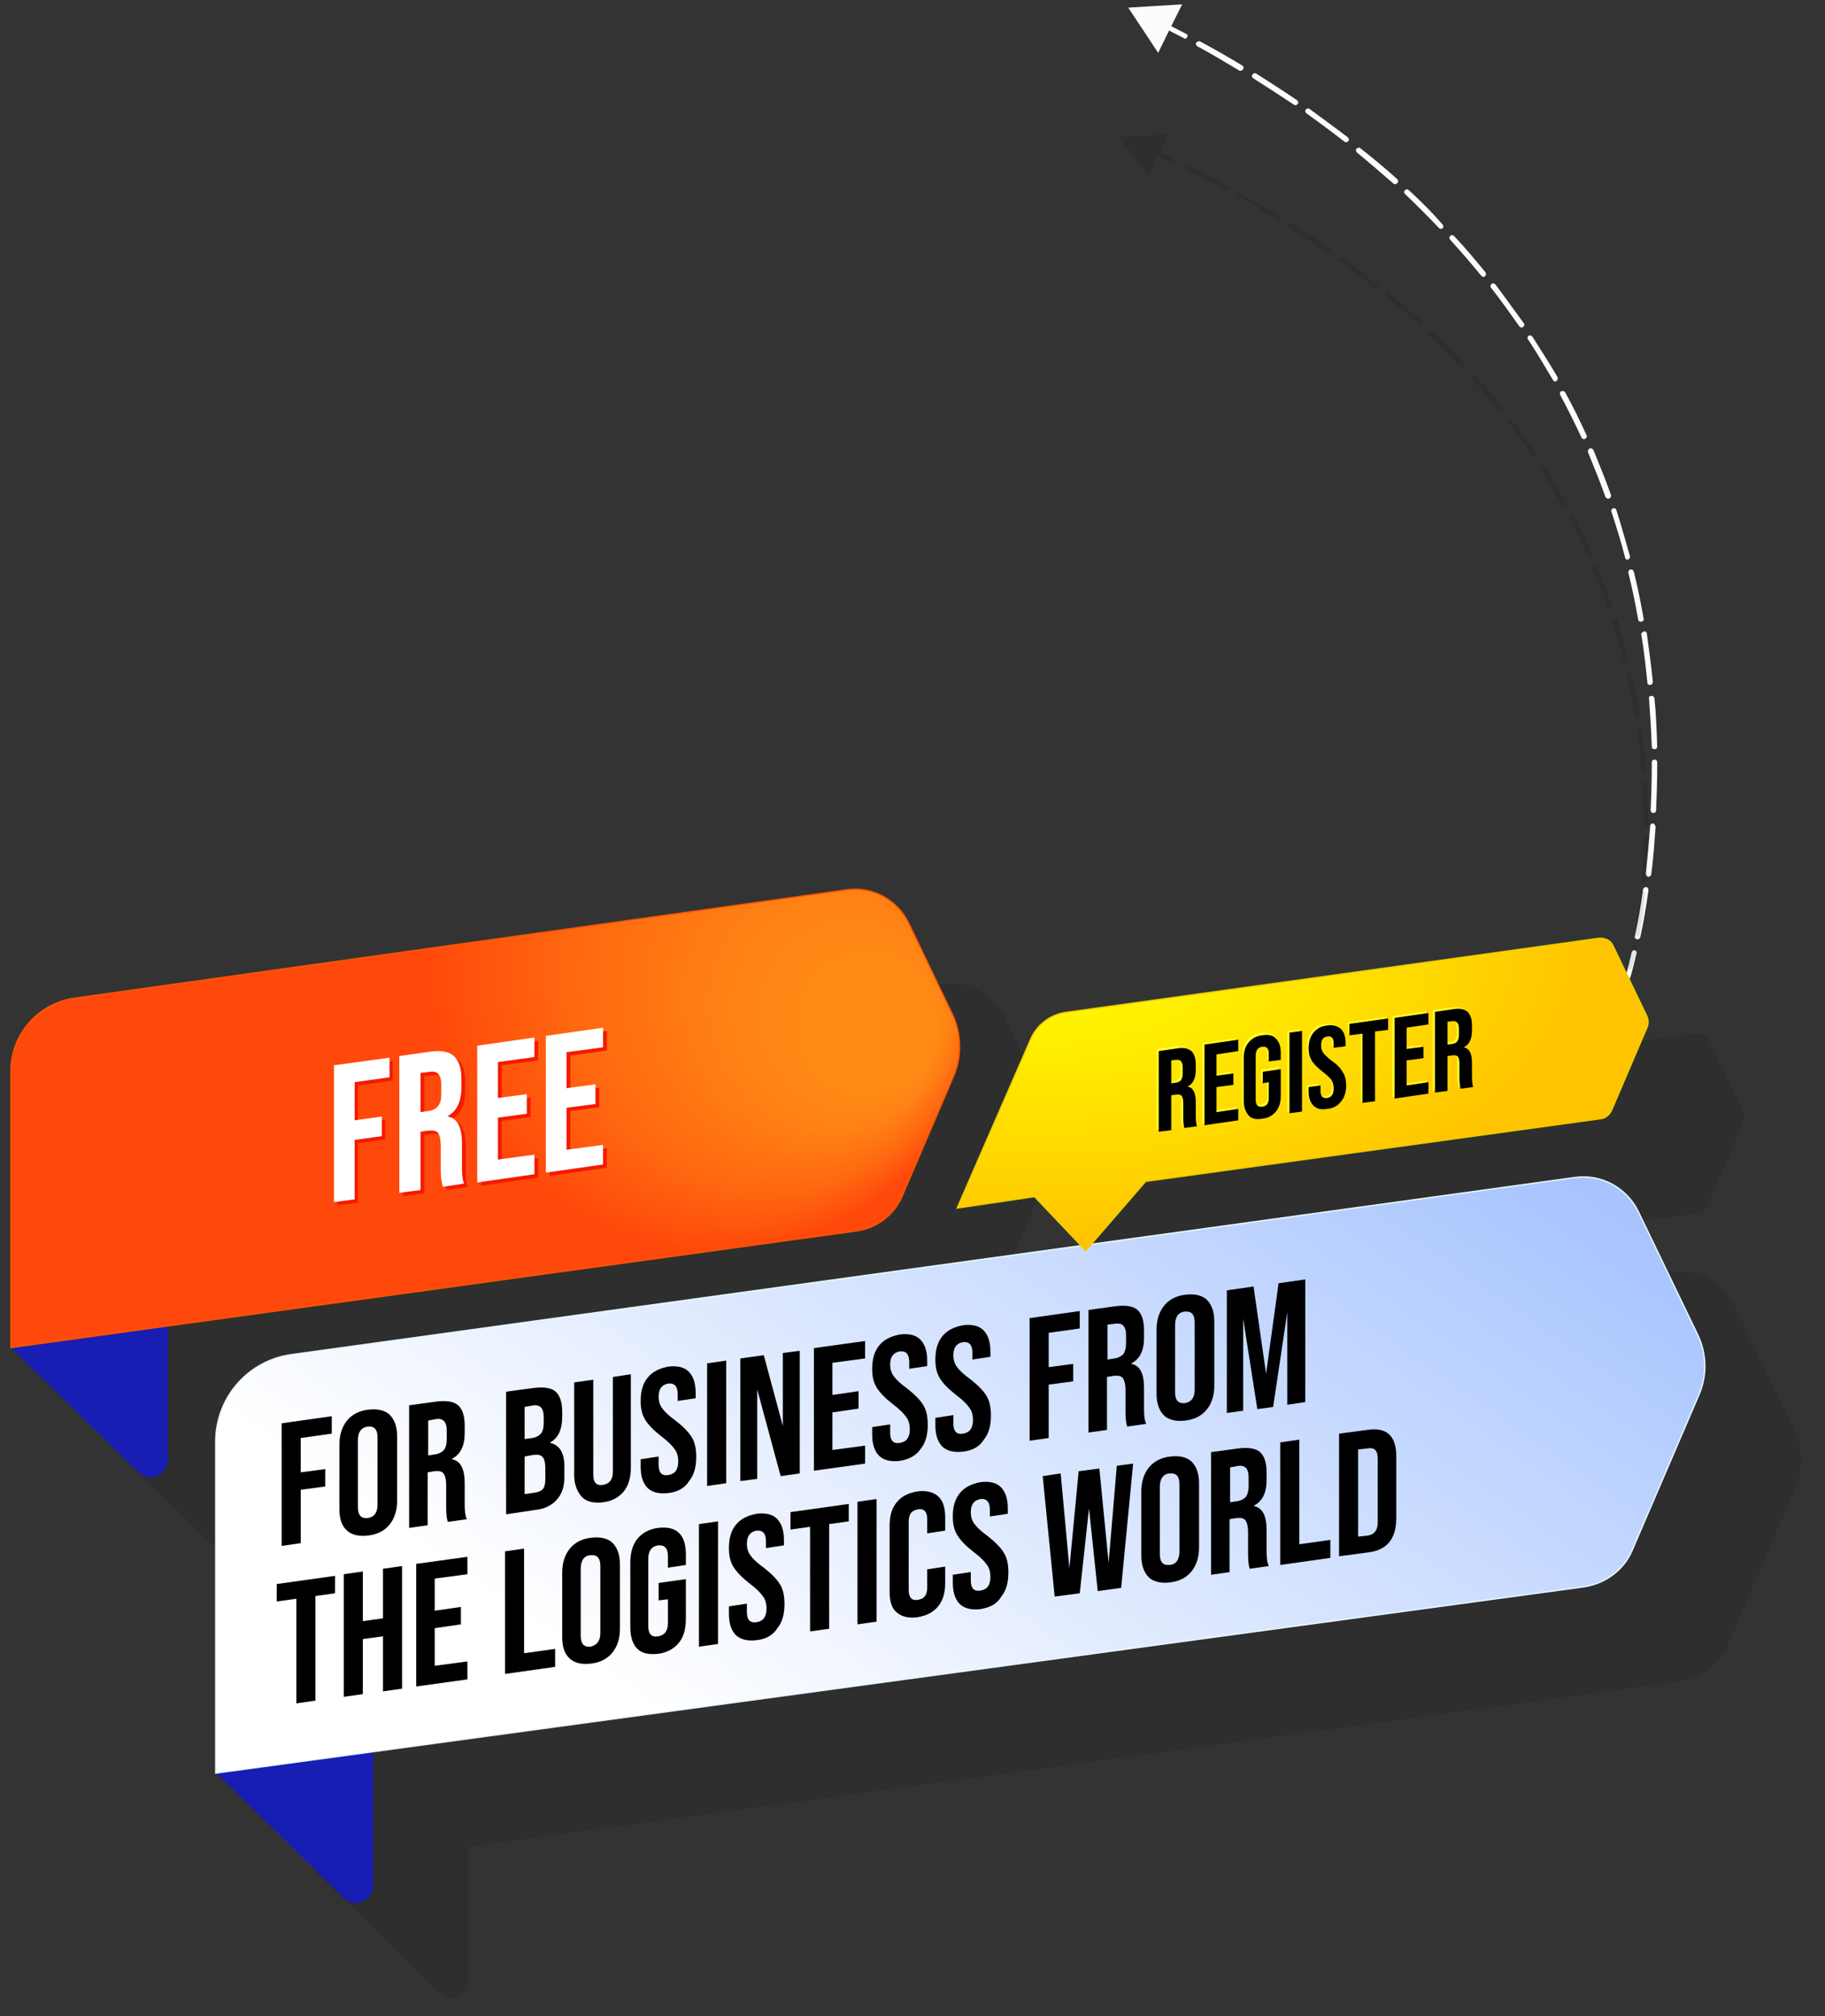 <svg enable-background="new 0 0 335 370" viewBox="0 0 335 370" xmlns="http://www.w3.org/2000/svg" xmlns:xlink="http://www.w3.org/1999/xlink"><rect x="0" y="0" width="335" height="370" fill="#333333" stroke="none"/><radialGradient id="a" cx="33.358" cy="-237.702" fx="73.095" fy="-263.565" gradientTransform="matrix(.99 -.14 -.147 -1.041 57.622 -71.598)" gradientUnits="userSpaceOnUse" r="60.421"><stop offset=".196" stop-color="#ff8a15"/><stop offset=".358" stop-color="#ff8014"/><stop offset=".631" stop-color="#ff6610"/><stop offset=".881" stop-color="#ff480b"/></radialGradient><linearGradient id="b" gradientTransform="matrix(1 0 0 -1 0 -48)" gradientUnits="userSpaceOnUse" x1="133.073" x2="238.463" y1="-372.527" y2="-221.549"><stop offset=".005" stop-color="#fff"/><stop offset=".548" stop-color="#cfdfff"/><stop offset=".967" stop-color="#a7c4ff"/></linearGradient><radialGradient id="c" cx="192.859" cy="-765.228" gradientTransform="matrix(1 0 0 -.537 0 -236.317)" gradientUnits="userSpaceOnUse" r="100.108"><stop offset="0" stop-color="#fffb00"/><stop offset=".268" stop-color="#fff100"/><stop offset=".719" stop-color="#ffd700"/><stop offset="1" stop-color="#ffc300"/></radialGradient><path d="m174.9 243.2c3.7-.5 6.9-3 8.4-6.4l9.4-21.9c1.6-3.7 1.5-7.9-.2-11.5l-8-16.7c-2.1-4.3-6.7-6.8-11.4-6.1l-141.9 20c-6.7.9-11.6 6.6-11.6 13.4v50.7l23.4 22.8c2 2 5.4.5 5.4-2.3v-24.6zm154.4 19-10.9-22.6c-2.1-4.4-6.8-6.9-11.6-6.2l-88.6 12.2 9.8-11.4 83.5-11.5c.9-.1 1.6-.7 2-1.5l6.5-15.2c.3-.7.3-1.5 0-2.1l-6.2-12.9c-.5-1-1.5-1.6-2.7-1.4l-97.9 13.6c-2.8.4-5.3 2.2-6.4 4.9l-13.5 31 14.4-2 8.4 8.9-145 20c-8 1.1-13.9 8-13.9 16v60.8l23.4 22.9c2 2 5.4.5 5.4-2.3v-24.5l222.4-30.3c3.9-.5 7.2-3.1 8.8-6.7l12.2-28.4c1.7-3.7 1.6-7.8-.1-11.3z" opacity=".1"/><path d="m300.1 174.4c-.3-.1-.5.1-.6.4-.6 2.8-1.1 4.3-1.1 4.3-.1.3.1.5.3.6h.1c.2 0 .4-.1.5-.4 0-.1.5-1.6 1.1-4.4.1-.2-.1-.5-.3-.5zm-69.5-160.9c-.2-.1-.5-.1-.7.2s-.1.5.2.7c2.5 1.6 5 3.2 7.4 4.8.1.1.2.1.3.1.2 0 .3-.1.4-.2.2-.2.1-.5-.1-.7-2.5-1.7-5-3.3-7.5-4.9zm9.8 6.5c-.2-.2-.5-.1-.7.1s-.1.5.1.7c2.4 1.7 4.8 3.5 7 5.2.1.1.2.1.3.1s.3-.1.4-.2c.2-.2.1-.5-.1-.7-2.2-1.7-4.6-3.4-7-5.2zm18.2 14.9c-.2-.2-.5-.2-.7 0s-.2.5 0 .7c2.1 2 4.2 4.1 6.2 6.2.1.1.2.2.4.2.1 0 .2 0 .3-.1.2-.2.2-.5 0-.7-1.9-2.2-4-4.3-6.2-6.3zm-8.9-7.7c-.2-.2-.5-.1-.7.1s-.1.5.1.7c2.3 1.9 4.5 3.8 6.7 5.7.1.1.2.1.3.1s.3-.1.4-.2c.2-.2.2-.5 0-.7-2.2-2-4.5-3.9-6.8-5.7zm51.6 89.4c.5 2.9.8 5.8 1.1 8.7 0 .3.2.4.5.4s.5-.3.5-.6c-.3-2.9-.7-5.9-1.1-8.8 0-.3-.3-.5-.6-.4s-.5.4-.4.7zm1.4 11.6c.2 2.9.4 5.8.5 8.8 0 .3.2.5.5.5s.5-.2.5-.5c-.1-2.9-.2-5.9-.5-8.8 0-.3-.3-.5-.5-.5-.4 0-.6.2-.5.5zm-3.8-23.1c.7 2.8 1.3 5.7 1.8 8.6 0 .2.2.4.5.4h.1c.3-.1.5-.3.4-.6-.5-2.9-1.1-5.8-1.8-8.6-.1-.3-.3-.4-.6-.4-.3.1-.4.3-.4.6zm-70.9-93.1c-2.5-1.5-5.1-3-7.7-4.4-.2-.1-.5 0-.7.2s0 .6.2.7c2.6 1.4 5.1 2.9 7.6 4.4.1.1.2.1.3.1.2 0 .3-.1.4-.2.3-.3.2-.6-.1-.8zm59.3 60c-.1-.2-.4-.3-.7-.2s-.3.4-.2.7c1.4 2.6 2.7 5.2 3.9 7.8.1.2.3.3.5.3.1 0 .1 0 .2-.1.2-.1.4-.4.2-.7-1.2-2.6-2.5-5.3-3.9-7.8zm16.1 79.1c-.2 0-.5.2-.5.5-.2 2.9-.5 5.9-.8 8.7 0 .3.2.5.4.6h.1c.2 0 .5-.2.5-.4.4-2.9.6-5.9.8-8.8-.1-.3-.3-.6-.5-.6zm-4.7-48.4h.1c.3-.1.4-.3.4-.6-.8-2.8-1.6-5.7-2.5-8.5-.1-.3-.4-.4-.6-.3-.3.1-.4.4-.3.6.9 2.8 1.8 5.6 2.5 8.4 0 .2.2.4.4.4zm3.5 60.1c-.3 0-.5.1-.6.4-.4 3-.9 5.9-1.5 8.6-.1.3.1.5.4.6h.1c.2 0 .4-.2.5-.4.6-2.8 1.1-5.7 1.5-8.7 0-.2-.2-.5-.4-.5zm2-22.9c0-.3-.2-.5-.5-.5s-.5.2-.5.5v1c0 2.6-.1 5.2-.2 7.8 0 .3.2.5.5.5s.5-.2.5-.5c.1-2.6.2-5.2.2-7.8zm-22.9-78.1c-.1-.2-.5-.3-.7-.2s-.3.5-.1.7c1.6 2.4 3.1 5 4.6 7.5.1.2.3.2.4.2s.2 0 .2-.1c.2-.1.3-.4.2-.7-1.4-2.4-3-4.9-4.6-7.4zm-14.4-18.5c-.2-.2-.5-.2-.7 0s-.2.5 0 .7c2 2.2 3.9 4.4 5.7 6.6.1.1.2.2.4.2.1 0 .2 0 .3-.1.2-.2.2-.5.1-.7-1.9-2.3-3.8-4.6-5.8-6.7zm7.6 8.9c-.2-.2-.5-.3-.7-.1s-.3.5-.1.7c1.8 2.3 3.5 4.7 5.2 7.1.1.1.2.2.4.2.1 0 .2 0 .3-.1.2-.2.3-.5.1-.7-1.7-2.3-3.4-4.7-5.2-7.1zm21.2 38.6c-1-2.8-2.1-5.5-3.2-8.2-.1-.2-.4-.4-.7-.3-.2.1-.4.4-.3.7 1.1 2.7 2.2 5.4 3.2 8.2.1.2.3.3.5.3h.2c.3-.2.4-.5.3-.7zm-78-84.6c-.9-.5-1.8-.9-2.7-1.4l2-4-9.9.6 5.5 8.3 2-4.1c.9.5 1.8.9 2.7 1.4.1 0 .1.1.2.1.2 0 .4-.1.4-.3.2-.2.1-.5-.2-.6z" fill="#fcfcfc"/><path d="m300.2 173.4c-.3-.1-.5.1-.5.3-.5 2.4-.9 3.7-.9 3.7-.1.2.1.5.3.5h.1c.2 0 .4-.1.4-.3 0-.1.4-1.4.9-3.8.1-.1-.1-.4-.3-.4zm-72.4-137.9c-.2-.1-.5-.1-.6.1s0 .5.2.6c2.4 1.3 4.8 2.7 7.1 4.1.1 0 .2.1.3.1s.3-.1.4-.2c.1-.2.1-.5-.1-.6-2.5-1.4-4.9-2.7-7.3-4.1zm9.4 5.6c-.2-.1-.5-.1-.6.1s-.1.5.1.6c2.3 1.5 4.6 3 6.8 4.5.1.1.2.1.3.1s.3-.1.4-.2c.1-.2.1-.5-.1-.6-2.2-1.5-4.5-3-6.9-4.5zm17.8 12.7c-.2-.2-.5-.2-.7 0s-.1.4.1.6c2.1 1.7 4.2 3.5 6.1 5.3.1.1.2.1.4.1.1 0 .2 0 .3-.1.2-.2.2-.4 0-.6-2.1-1.7-4.1-3.5-6.2-5.3zm-8.7-6.6c-.2-.2-.5-.1-.6.1s-.1.5.1.6c2.2 1.6 4.4 3.2 6.5 4.9.1.1.2.1.3.1s.2 0 .3-.1c.2-.2.1-.5-.1-.6-2-1.8-4.2-3.4-6.5-5zm52.3 76.7c.6 2.4 1 5 1.5 7.5 0 .2.2.4.5.4s.4-.2.4-.5c-.4-2.5-.9-5-1.5-7.5 0-.2-.3-.4-.5-.4-.3 0-.4.2-.4.5zm1.9 9.9c.4 2.5.6 5 .8 7.5 0 .2.2.4.5.4s.5-.2.4-.4c-.2-2.5-.5-5.1-.9-7.6 0-.2-.3-.4-.5-.4-.2.1-.4.3-.3.5zm-4.6-19.8c.8 2.4 1.5 4.9 2.1 7.4 0 .2.3.3.5.3h.1c.2 0 .4-.3.4-.5-.6-2.5-1.3-5-2.1-7.4-.1-.2-.3-.4-.6-.3s-.5.3-.4.5zm-70.5-79.8c-2.4-1.3-4.9-2.5-7.4-3.8-.2-.1-.5 0-.6.2s0 .5.2.6c2.5 1.2 4.9 2.5 7.3 3.7.1 0 .2.1.2.1.2 0 .3-.1.4-.2.2-.2.1-.5-.1-.6zm58.1 51.4c-.1-.2-.4-.3-.6-.2s-.3.4-.2.6c1.4 2.2 2.8 4.5 4 6.7.1.2.3.2.4.2h.2c.2-.1.3-.3.2-.6-1.2-2.2-2.5-4.5-4-6.7zm18.7 67.9c-.2 0-.5.2-.5.4 0 2.5-.2 5-.4 7.5 0 .2.2.4.4.5h.1c.2 0 .4-.2.4-.4.2-2.5.3-5 .4-7.5 0-.3-.2-.5-.4-.5zm-6.6-41.6h.1c.2-.1.4-.3.3-.5-.8-2.4-1.8-4.9-2.8-7.3-.1-.2-.4-.3-.6-.3-.2.1-.4.3-.3.5 1 2.4 1.9 4.8 2.7 7.2.2.3.4.4.6.4zm6 51.6c-.2 0-.5.1-.5.4-.3 2.5-.6 5-1 7.4 0 .2.1.5.4.5h.1c.2 0 .4-.1.4-.3.4-2.4.8-4.9 1-7.5 0-.3-.2-.5-.4-.5zm.8-19.7c0-.2-.2-.4-.5-.4s-.5.2-.4.4v.9c.1 2.2.2 4.4.2 6.6 0 .2.2.4.5.4.2 0 .4-.2.4-.4 0-2.2-.1-4.5-.2-6.7zm-25-66.9c-.1-.2-.5-.2-.6-.1-.2.1-.3.4-.1.6 1.6 2.1 3.1 4.2 4.6 6.4.1.1.3.2.4.2s.2 0 .2-.1c.2-.1.3-.4.1-.6-1.4-2.1-2.9-4.3-4.6-6.4zm-14.3-15.9c-.2-.2-.5-.2-.7 0s-.2.4 0 .6c2 1.8 3.9 3.8 5.7 5.7.1.1.2.2.4.2.1 0 .2 0 .3-.1.2-.2.2-.4 0-.6-1.8-2-3.7-3.9-5.7-5.8zm7.5 7.7c-.2-.2-.5-.2-.7-.1s-.2.4 0 .6c1.8 2 3.5 4 5.2 6.1.1.1.2.2.4.2.1 0 .2 0 .3-.1.2-.1.2-.4.1-.6-1.7-2-3.5-4.1-5.3-6.1zm21.6 33c-1-2.4-2.2-4.8-3.4-7.1-.1-.2-.4-.3-.6-.2s-.3.3-.2.6c1.2 2.3 2.3 4.6 3.4 7 .1.2.3.3.5.3h.2c.1-.1.2-.3.1-.6zm-76.7-72.5c-.9-.4-1.7-.8-2.6-1.2l1.7-3.4-9.3.5 5.5 7.1 1.7-3.5c.9.4 1.7.8 2.6 1.2h.2c.2 0 .3-.1.4-.2s0-.4-.2-.5z" opacity=".1"/><path d="m30.8 243.3v24.6c0 2.8-3.4 4.3-5.4 2.3l-23.4-22.9z" fill="#181eb3"/><path d="m68.5 321.4v24.6c0 2.8-3.4 4.3-5.4 2.3l-23.4-22.9z" fill="#181eb3"/><path d="m2 247.3v-50.7c0-6.7 4.9-12.4 11.6-13.4l141.8-19.9c4.7-.7 9.3 1.8 11.4 6.1l8 16.7c1.7 3.6 1.8 7.8.2 11.5l-9.4 21.9c-1.5 3.5-4.7 5.9-8.4 6.4z" fill="url(#a)" stroke="#f50" stroke-miterlimit="10" stroke-width=".25"/><path d="m39.6 325.4v-60.8c0-8.1 5.9-14.9 13.9-16l235.6-32.5c4.8-.7 9.5 1.9 11.6 6.2l10.9 22.6c1.7 3.5 1.8 7.6.2 11.2l-12.2 28.4c-1.5 3.6-4.9 6.1-8.8 6.7z" fill="url(#b)" stroke="#e6f8ff" stroke-miterlimit="10" stroke-width=".25"/><path d="m175.7 221.7 13.5-31c1.1-2.6 3.6-4.5 6.4-4.9l97.9-13.6c1.1-.1 2.2.4 2.6 1.4l6.2 12.9c.3.7.3 1.4 0 2.1l-6.5 15.2c-.4.8-1.1 1.4-2 1.5l-83.5 11.5-11 12.7-9.4-9.9z" fill="url(#c)" stroke="#eace00" stroke-miterlimit="10" stroke-width=".25"/><path d="m65.8 220.7-3.9.5v-25.1l10.2-1.4v3.6l-6.4.9v7l5-.7v3.6l-5 .7v10.9z" fill="#f51a00"/><path d="m77.9 219-3.9.5v-25.1l5.7-.8c2-.3 3.4 0 4.3.8s1.4 2.2 1.4 4.2v1.5c0 2.6-.8 4.4-2.5 5.3v.1c1.7.3 2.6 1.9 2.6 4.9v4.4c0 1.4.1 2.4.4 3l-3.9.6c-.2-.7-.4-1.7-.4-3v-4.6c0-1.1-.2-1.9-.5-2.3-.4-.4-1-.5-1.9-.4l-1.3.2zm0-21.5v7.2l1.4-.2c.8-.1 1.4-.4 1.8-.9s.6-1.2.6-2.1v-1.9c0-1.7-.7-2.5-2-2.3z" fill="#f51a00"/><path d="m98.8 216.1-10.5 1.5v-25.1l10.5-1.5v3.6l-6.7.9v6.6l5.3-.7v3.6l-5.3.7v7.7l6.7-.9z" fill="#f51a00"/><path d="m111.4 214.3-10.5 1.5v-25.1l10.5-1.5v3.6l-6.7.9v6.6l5.3-.7v3.6l-5.3.7v7.7l6.7-.9z" fill="#f51a00"/><g fill="#ffff2b"><path d="m214.6 207-2.3.3v-14.8l3.4-.5c1.2-.2 2 0 2.6.5.5.5.8 1.3.8 2.5v.9c0 1.6-.5 2.6-1.5 3.1 1 .2 1.5 1.1 1.5 2.9v2.6c0 .8.1 1.4.2 1.8l-2.3.3c-.1-.4-.2-1-.2-1.8v-2.7c0-.7-.1-1.1-.3-1.4-.2-.2-.6-.3-1.1-.2l-.8.1zm0-12.7v4.2l.8-.1c.5-.1.8-.2 1-.5s.3-.7.3-1.2v-1.1c0-1-.4-1.5-1.2-1.4z"/><path d="m226.9 205.3-6.2.9v-14.8l6.2-.9v2.1l-4 .6v3.9l3.1-.4v2.1l-3.1.4v4.6l4-.6z"/><path d="m228 201.6v-7.8c0-1.2.3-2.2.9-2.9s1.4-1.2 2.5-1.3c1.1-.2 2 0 2.5.6.6.6.9 1.4.9 2.6v1.3l-2.2.3v-1.4c0-1-.4-1.4-1.2-1.3s-1.2.7-1.2 1.6v8.1c0 1 .4 1.4 1.2 1.3s1.2-.6 1.2-1.6v-2.9l-1.1.2v-2.1l3.3-.5v4.9c0 1.2-.3 2.2-.9 2.9s-1.4 1.2-2.5 1.3c-1.1.2-2 0-2.5-.6-.6-.6-.9-1.5-.9-2.7z"/><path d="m238.6 203.7-2.3.3v-14.8l2.3-.3z"/><path d="m243.3 203.2c-1.1.2-1.9 0-2.5-.6s-.9-1.4-.9-2.6v-.8l2.2-.3v1c0 1 .4 1.4 1.2 1.3s1.2-.7 1.2-1.7c0-.6-.1-1.1-.4-1.6-.3-.4-.8-.9-1.6-1.5-.9-.7-1.6-1.4-2-2-.4-.7-.6-1.4-.6-2.3 0-1.2.3-2.1.9-2.9.6-.7 1.4-1.2 2.5-1.3 1.1-.2 1.9.1 2.5.6.6.6.9 1.4.9 2.6v.6l-2.2.3v-.8c0-1-.4-1.4-1.1-1.3-.8.1-1.2.6-1.2 1.6 0 .6.1 1 .4 1.4s.8.9 1.6 1.5c1 .7 1.6 1.4 2 2.1.4.6.6 1.4.6 2.4 0 1.2-.3 2.2-.9 2.9-.6.8-1.5 1.3-2.6 1.4z"/><path d="m252.1 201.8-2.3.3v-12.7l-2.4.3v-2.1l7.1-1v2.1l-2.4.3z"/><path d="m261.8 200.4-6.2.9v-14.8l6.2-.9v2.1l-4 .6v3.9l3.1-.4v2.1l-3.1.4v4.6l4-.6z"/><path d="m265.3 199.9-2.3.3v-14.8l3.4-.5c1.2-.2 2 0 2.6.5.5.5.8 1.3.8 2.5v.9c0 1.6-.5 2.6-1.5 3.1 1 .2 1.5 1.1 1.5 2.9v2.6c0 .8.1 1.4.2 1.8l-2.3.3c-.1-.4-.2-1-.2-1.8v-2.7c0-.7-.1-1.1-.3-1.4-.2-.2-.6-.3-1.1-.2l-.8.1zm0-12.7v4.2l.8-.1c.5-.1.8-.2 1-.5s.3-.7.3-1.2v-1.1c0-1-.4-1.5-1.2-1.4z"/></g><path d="m65.2 220.1-3.9.5v-25.1l10.2-1.4v3.6l-6.4.9v7l5-.7v3.6l-5 .7v10.9z" fill="#fff"/><path d="m77.2 218.4-3.9.5v-25.1l5.7-.8c2-.3 3.4 0 4.3.8s1.4 2.2 1.4 4.2v1.5c0 2.6-.8 4.4-2.5 5.3v.1c1.7.3 2.6 1.9 2.6 4.9v4.4c0 1.4.1 2.4.4 3l-3.9.6c-.2-.7-.4-1.7-.4-3v-4.6c0-1.1-.2-1.9-.5-2.3-.4-.4-1-.5-1.9-.4l-1.3.2zm0-21.5v7.2l1.4-.2c.8-.1 1.4-.4 1.8-.9s.6-1.2.6-2.1v-1.9c0-1.7-.7-2.5-2-2.3z" fill="#fff"/><path d="m98.1 215.5-10.5 1.5v-25.1l10.5-1.5v3.6l-6.7.9v6.6l5.3-.7v3.6l-5.3.7v7.7l6.7-.9z" fill="#fff"/><path d="m110.7 213.7-10.5 1.5v-25.1l10.5-1.5v3.6l-6.7.9v6.6l5.3-.7v3.6l-5.3.7v7.7l6.7-.9z" fill="#fff"/><path d="m215 207.4-2.3.3v-14.8l3.4-.5c1.2-.2 2 0 2.6.5.5.5.8 1.3.8 2.5v.9c0 1.6-.5 2.6-1.5 3.1 1 .2 1.5 1.1 1.5 2.9v2.6c0 .8.1 1.4.2 1.8l-2.3.3c-.1-.4-.2-1-.2-1.8v-2.7c0-.7-.1-1.1-.3-1.4-.2-.2-.6-.3-1.1-.2l-.8.1zm0-12.8v4.2l.8-.1c.5-.1.8-.2 1-.5s.3-.7.3-1.2v-1.1c0-1-.4-1.5-1.2-1.4z"/><path d="m227.3 205.6-6.2.9v-14.8l6.2-.9v2.1l-4 .6v3.9l3.1-.4v2.1l-3.1.4v4.6l4-.6z"/><path d="m228.3 202v-7.8c0-1.2.3-2.2.9-2.9s1.4-1.2 2.5-1.3c1.1-.2 2 0 2.5.6.6.6.9 1.4.9 2.6v1.3l-2.2.3v-1.4c0-1-.4-1.4-1.2-1.3s-1.2.7-1.2 1.6v8.1c0 1 .4 1.4 1.2 1.3s1.2-.6 1.2-1.6v-2.9l-1.1.2v-2.1l3.3-.5v4.9c0 1.2-.3 2.2-.9 2.9s-1.4 1.2-2.5 1.3c-1.1.2-2 0-2.5-.6-.6-.7-.9-1.5-.9-2.7z"/><path d="m239 204-2.3.3v-14.8l2.3-.3z"/><path d="m243.6 203.5c-1.1.2-1.9 0-2.5-.6s-.9-1.4-.9-2.6v-.8l2.2-.3v1c0 1 .4 1.4 1.2 1.3s1.2-.7 1.2-1.7c0-.6-.1-1.1-.4-1.6-.3-.4-.8-.9-1.6-1.5-.9-.7-1.6-1.4-2-2-.4-.7-.6-1.4-.6-2.3 0-1.2.3-2.1.9-2.9.6-.7 1.4-1.2 2.5-1.3 1.1-.2 1.9.1 2.5.6.6.6.9 1.4.9 2.6v.6l-2.2.3v-.8c0-1-.4-1.4-1.1-1.3-.8.1-1.2.6-1.2 1.6 0 .6.1 1 .4 1.4s.8.9 1.6 1.5c1 .7 1.6 1.4 2 2.1.4.6.6 1.4.6 2.4 0 1.2-.3 2.2-.9 2.9-.6.8-1.4 1.3-2.6 1.4z"/><path d="m252.4 202.1-2.3.3v-12.7l-2.4.3v-2.1l7.1-1v2.1l-2.4.3z"/><path d="m262.2 200.7-6.2.9v-14.8l6.2-.9v2.1l-4 .6v3.9l3.1-.4v2.1l-3.1.4v4.6l4-.6z"/><path d="m265.7 200.2-2.3.3v-14.8l3.4-.5c1.2-.2 2 0 2.6.5.5.5.8 1.3.8 2.5v.9c0 1.6-.5 2.6-1.5 3.1 1 .2 1.5 1.1 1.5 2.9v2.6c0 .8.1 1.4.2 1.8l-2.3.3c-.1-.4-.2-1-.2-1.8v-2.7c0-.7-.1-1.1-.3-1.4-.2-.2-.6-.3-1.1-.2l-.8.1zm0-12.7v4.2l.8-.1c.5-.1.8-.2 1-.5s.3-.7.3-1.2v-1.1c0-1-.4-1.5-1.2-1.4z"/><path d="m55.2 283.2-3.5.5v-22.5l9.2-1.3v3.2l-5.7.8v6.3l4.5-.6v3.2l-4.5.6z"/><path d="m62.3 276.9v-11.8c0-1.8.5-3.3 1.4-4.4s2.2-1.8 3.9-2 3 .1 3.9.9c.9.9 1.4 2.2 1.4 4v11.8c0 1.8-.5 3.3-1.4 4.4s-2.2 1.8-3.9 2-3-.1-3.9-.9c-1-.9-1.4-2.2-1.4-4zm7-.8v-12.3c0-1.5-.6-2.1-1.8-2-1.2.2-1.8 1-1.8 2.5v12.3c0 1.5.6 2.1 1.8 2 1.2-.2 1.8-1 1.8-2.5z"/><path d="m78.6 279.9-3.5.5v-22.5l5.1-.7c1.8-.2 3.1 0 3.9.7s1.2 2 1.2 3.7v1.4c0 2.4-.8 3.9-2.3 4.7v.1c1.5.3 2.3 1.7 2.3 4.4v3.9c0 1.2.1 2.1.4 2.7l-3.5.5c-.2-.6-.3-1.5-.3-2.7v-4.1c0-1-.2-1.7-.5-2.1s-.9-.5-1.7-.4l-1.2.2v9.7zm0-19.2v6.4l1.3-.2c.7-.1 1.2-.4 1.6-.8.3-.4.5-1 .5-1.9v-1.7c0-1.5-.6-2.2-1.8-2.1z"/><path d="m98.3 277.1-5.4.8v-22.5l5.2-.7c1.8-.2 3.1 0 3.9.7s1.2 2 1.2 3.7v.9c0 2.3-.7 3.9-2.2 4.7v.1c1.7.4 2.6 1.8 2.6 4.3v1.9c0 1.7-.4 3.1-1.3 4.1-1 1.2-2.3 1.8-4 2zm-2-18.9v5.9l1.4-.2c.7-.1 1.2-.4 1.6-.8.3-.4.5-1 .5-1.9v-1.2c0-1.5-.6-2.2-1.8-2.1zm0 9.1v6.9l2-.3c.6-.1 1.1-.3 1.4-.7s.4-1 .4-1.8v-2c0-1-.2-1.7-.5-2-.3-.4-.9-.5-1.7-.4z"/><path d="m105.4 270.8v-17.1l3.5-.5v17.4c0 1.5.6 2.1 1.8 1.9s1.8-1 1.8-2.4v-17.4l3.3-.5v17.1c0 1.8-.4 3.3-1.3 4.4s-2.2 1.8-3.8 2c-1.7.2-3-.1-3.8-.9s-1.5-2.2-1.5-4z"/><path d="m122.7 274c-1.7.2-2.9-.1-3.8-.9-.9-.9-1.3-2.2-1.3-4v-1.3l3.3-.5v1.5c0 1.5.6 2.1 1.8 1.9s1.8-1 1.8-2.5c0-.9-.2-1.7-.7-2.3-.4-.6-1.2-1.4-2.4-2.3-1.4-1.1-2.4-2.1-3-3.1s-.8-2.1-.8-3.4c0-1.8.4-3.2 1.3-4.3s2.2-1.7 3.8-2c1.6-.2 2.9.1 3.7.9.9.9 1.3 2.2 1.3 4v.9l-3.3.5v-1.2c0-1.5-.6-2.1-1.7-2-1.2.2-1.8 1-1.8 2.4 0 .8.2 1.6.7 2.2.5.7 1.3 1.4 2.4 2.2 1.4 1.1 2.4 2.1 3 3.1s.8 2.2.8 3.6c0 1.8-.4 3.3-1.3 4.4-.8 1.3-2.1 2-3.8 2.2z"/><path d="m133.3 272.2-3.5.5v-22.5l3.5-.5z"/><path d="m139 271.4-3.1.4v-22.5l4.3-.6 3.5 13v-13.4l3.1-.4v22.5l-3.5.5-4.3-15.9z"/><path d="m158.8 268.6-9.4 1.3v-22.5l9.4-1.3v3.2l-6 .8v5.9l4.8-.7v3.2l-4.8.7v6.9l6-.8z"/><path d="m165.2 268.1c-1.7.2-2.9-.1-3.8-.9-.9-.9-1.3-2.2-1.3-4v-1.3l3.3-.5v1.5c0 1.5.6 2.1 1.8 1.9s1.8-1 1.8-2.5c0-.9-.2-1.7-.7-2.3-.4-.6-1.2-1.4-2.4-2.3-1.4-1.1-2.4-2.1-3-3.1s-.8-2.1-.8-3.4c0-1.8.4-3.2 1.3-4.3s2.2-1.7 3.8-2c1.6-.2 2.9.1 3.7.9.9.9 1.3 2.2 1.3 4v.9l-3.3.5v-1.2c0-1.5-.6-2.1-1.7-2-1.2.2-1.8 1-1.8 2.4 0 .8.2 1.6.7 2.2.5.7 1.3 1.4 2.4 2.2 1.4 1.1 2.4 2.1 3 3.1s.8 2.2.8 3.6c0 1.8-.4 3.3-1.3 4.4-.8 1.2-2.1 1.9-3.8 2.2z"/><path d="m176.8 266.4c-1.7.2-2.9-.1-3.8-.9-.9-.9-1.3-2.2-1.3-4v-1.3l3.3-.5v1.5c0 1.5.6 2.1 1.8 1.9s1.8-1 1.8-2.5c0-.9-.2-1.7-.7-2.3-.4-.6-1.2-1.4-2.4-2.3-1.4-1.1-2.4-2.1-3-3.1s-.8-2.1-.8-3.4c0-1.8.4-3.2 1.3-4.3s2.2-1.7 3.8-2c1.6-.2 2.9.1 3.7.9.9.9 1.3 2.2 1.3 4v.9l-3.3.5v-1.2c0-1.5-.6-2.1-1.7-2-1.2.2-1.8 1-1.8 2.4 0 .8.2 1.6.7 2.2.5.7 1.3 1.4 2.4 2.2 1.4 1.1 2.4 2.1 3 3.1s.8 2.2.8 3.6c0 1.8-.4 3.3-1.3 4.4-.8 1.3-2.1 2-3.8 2.2z"/><path d="m192.5 263.9-3.5.5v-22.5l9.2-1.3v3.2l-5.7.8v6.3l4.5-.6v3.2l-4.5.6z"/><path d="m203.3 262.4-3.5.5v-22.5l5.1-.7c1.8-.2 3.1 0 3.9.7s1.2 2 1.2 3.7v1.4c0 2.4-.8 3.9-2.3 4.7v.1c1.5.3 2.3 1.7 2.3 4.4v3.9c0 1.2.1 2.1.4 2.7l-3.5.5c-.2-.6-.3-1.5-.3-2.7v-4.1c0-1-.2-1.7-.5-2.1s-.9-.5-1.7-.4l-1.2.2v9.7zm0-19.3v6.4l1.3-.2c.7-.1 1.2-.4 1.6-.8.3-.4.5-1.1.5-1.9v-1.6c0-1.5-.6-2.2-1.8-2.1z"/><path d="m212.3 255.8v-11.8c0-1.8.5-3.3 1.4-4.4s2.2-1.8 3.9-2 3 .1 3.9.9c.9.9 1.4 2.2 1.4 4v11.8c0 1.8-.5 3.3-1.4 4.4s-2.2 1.8-3.9 2-3-.1-3.9-.9c-.9-.9-1.4-2.2-1.4-4zm7-.8v-12.3c0-1.5-.6-2.1-1.8-2s-1.8 1-1.8 2.5v12.3c0 1.5.6 2.1 1.8 2 1.2-.2 1.8-1 1.8-2.5z"/><path d="m228.2 258.9-3 .4v-22.5l4.9-.7 2.3 16 2.3-16.6 4.9-.7v22.5l-3.3.5v-17l-2.6 17.4-2.9.4-2.6-16.6z"/><path d="m57.9 312.1-3.5.5v-19.2l-3.6.5v-3.2l10.7-1.5v3.2l-3.6.5z"/><path d="m66.6 310.9-3.5.5v-22.5l3.5-.5v9.1l3.7-.5v-9.1l3.5-.5v22.5l-3.5.5v-10.1l-3.7.5z"/><path d="m85.8 308.2-9.4 1.3v-22.5l9.4-1.3v3.2l-6 .8v5.9l4.8-.7v3.2l-4.8.7v6.9l6-.8z"/><path d="m101.9 305.9-9.2 1.3v-22.5l3.5-.5v19.2l5.7-.8z"/><path d="m103.2 300.4v-11.8c0-1.8.5-3.3 1.4-4.4s2.2-1.8 3.9-2 3 .1 3.9.9c.9.9 1.4 2.2 1.4 4v11.8c0 1.8-.5 3.3-1.4 4.4s-2.2 1.8-3.9 2-3-.1-3.9-.9c-1-.9-1.4-2.2-1.4-4zm7-.7v-12.3c0-1.5-.6-2.1-1.8-2s-1.8 1-1.8 2.5v12.3c0 1.5.6 2.1 1.8 2 1.2-.3 1.8-1.1 1.8-2.5z"/><path d="m115.7 298.6v-11.8c0-1.8.4-3.3 1.3-4.4s2.2-1.8 3.8-2c1.7-.2 3 .1 3.8.9.9.8 1.3 2.2 1.3 4v1.9l-3.3.5v-2.1c0-1.5-.6-2.1-1.8-2-1.2.2-1.8 1-1.8 2.5v12.3c0 1.5.6 2.1 1.8 1.9s1.8-1 1.8-2.4v-4.4l-1.7.2v-3.2l5-.7v7.3c0 1.8-.4 3.3-1.3 4.4s-2.2 1.8-3.8 2c-1.7.2-3-.1-3.8-.9s-1.3-2.1-1.3-4z"/><path d="m131.8 301.7-3.5.5v-22.5l3.5-.5z"/><path d="m138.9 301c-1.7.2-2.9-.1-3.8-.9-.9-.9-1.3-2.2-1.3-4v-1.3l3.3-.5v1.5c0 1.5.6 2.1 1.8 1.9s1.8-1 1.8-2.5c0-.9-.2-1.7-.7-2.3-.4-.6-1.2-1.4-2.4-2.3-1.4-1.1-2.4-2.1-3-3.1s-.8-2.1-.8-3.4c0-1.8.4-3.2 1.3-4.3s2.2-1.7 3.8-2c1.6-.2 2.9.1 3.7.9.9.9 1.3 2.2 1.3 4v.9l-3.3.5v-1.2c0-1.5-.6-2.1-1.7-2-1.2.2-1.8 1-1.8 2.4 0 .8.2 1.6.7 2.2.5.7 1.3 1.4 2.4 2.2 1.4 1.1 2.4 2.1 3 3.1s.8 2.2.8 3.6c0 1.8-.4 3.3-1.3 4.4-.8 1.3-2.1 2-3.8 2.2z"/><path d="m152.2 298.9-3.5.5v-19.2l-3.6.5v-3.2l10.7-1.5v3.2l-3.6.5z"/><path d="m160.9 297.6-3.5.5v-22.5l3.5-.5z"/><path d="m163.3 292.1v-12.1c0-1.8.4-3.2 1.3-4.3s2.1-1.7 3.8-2c1.6-.2 2.9.1 3.8.9s1.3 2.1 1.3 3.9v2.4l-3.3.5v-2.6c0-1.4-.6-2-1.7-1.8-1.2.2-1.7.9-1.7 2.3v12.5c0 1.4.6 2 1.7 1.8 1.2-.2 1.7-.9 1.7-2.3v-3.3l3.3-.5v3c0 1.8-.4 3.2-1.3 4.3s-2.1 1.7-3.8 2c-1.6.2-2.9-.1-3.8-.9-.9-.7-1.3-2-1.3-3.8z"/><path d="m180 295.3c-1.7.2-2.9-.1-3.8-.9-.9-.9-1.3-2.2-1.3-4v-1.4l3.3-.5v1.5c0 1.5.6 2.1 1.8 1.9s1.8-1 1.8-2.5c0-.9-.2-1.7-.7-2.3-.4-.6-1.2-1.4-2.4-2.3-1.4-1.1-2.4-2.1-3-3.1s-.8-2.1-.8-3.4c0-1.8.4-3.2 1.3-4.3s2.2-1.7 3.8-2c1.6-.2 2.9.1 3.7.9.9.9 1.3 2.2 1.3 4v.9l-3.3.5v-1.2c0-1.5-.6-2.1-1.7-2-1.2.2-1.8 1-1.8 2.4 0 .8.2 1.6.7 2.2.5.7 1.3 1.4 2.4 2.2 1.4 1.1 2.4 2.1 3 3.1s.8 2.2.8 3.6c0 1.8-.4 3.3-1.3 4.4-.8 1.4-2.1 2-3.8 2.3z"/><path d="m198.2 292.4-4.6.6-2.2-22.1 3.3-.5 1.6 17.4 1.7-17.8 3.8-.5 1.7 17.3 1.5-17.8 3-.4-2.2 22.8-4.3.6-1.6-15.2z"/><path d="m209.5 285.5v-11.8c0-1.8.5-3.3 1.4-4.4s2.2-1.8 3.9-2 3 .1 3.9.9c.9.9 1.4 2.2 1.4 4v11.8c0 1.8-.5 3.3-1.4 4.4s-2.2 1.8-3.9 2-3-.1-3.9-.9c-.9-.9-1.4-2.2-1.4-4zm7-.8v-12.3c0-1.5-.6-2.1-1.8-2s-1.8 1-1.8 2.5v12.3c0 1.5.6 2.1 1.8 2s1.8-1 1.8-2.5z"/><path d="m225.8 288.5-3.5.5v-22.5l5.1-.7c1.8-.2 3.1 0 3.9.7s1.2 2 1.2 3.7v1.4c0 2.4-.8 3.9-2.3 4.7v.1c1.5.3 2.3 1.7 2.3 4.4v3.9c0 1.2.1 2.1.4 2.7l-3.5.5c-.2-.6-.3-1.5-.3-2.7v-4.1c0-1-.2-1.7-.5-2.1s-.9-.5-1.7-.4l-1.2.2v9.7zm0-19.2v6.4l1.3-.2c.7-.1 1.2-.4 1.6-.8.3-.4.5-1.1.5-1.9v-1.7c0-1.5-.6-2.2-1.8-2.1z"/><path d="m244.2 285.9-9.2 1.3v-22.5l3.5-.5v19.2l5.7-.8z"/><path d="m251.1 284.9-5.3.7v-22.5l5.3-.7c3.4-.5 5.2 1.1 5.2 4.8v11.4c0 3.8-1.7 5.9-5.2 6.3zm-1.8-18.9v16l1.8-.2c1.2-.2 1.8-1 1.8-2.4v-11.7c0-1.5-.6-2.1-1.8-1.9z"/></svg>